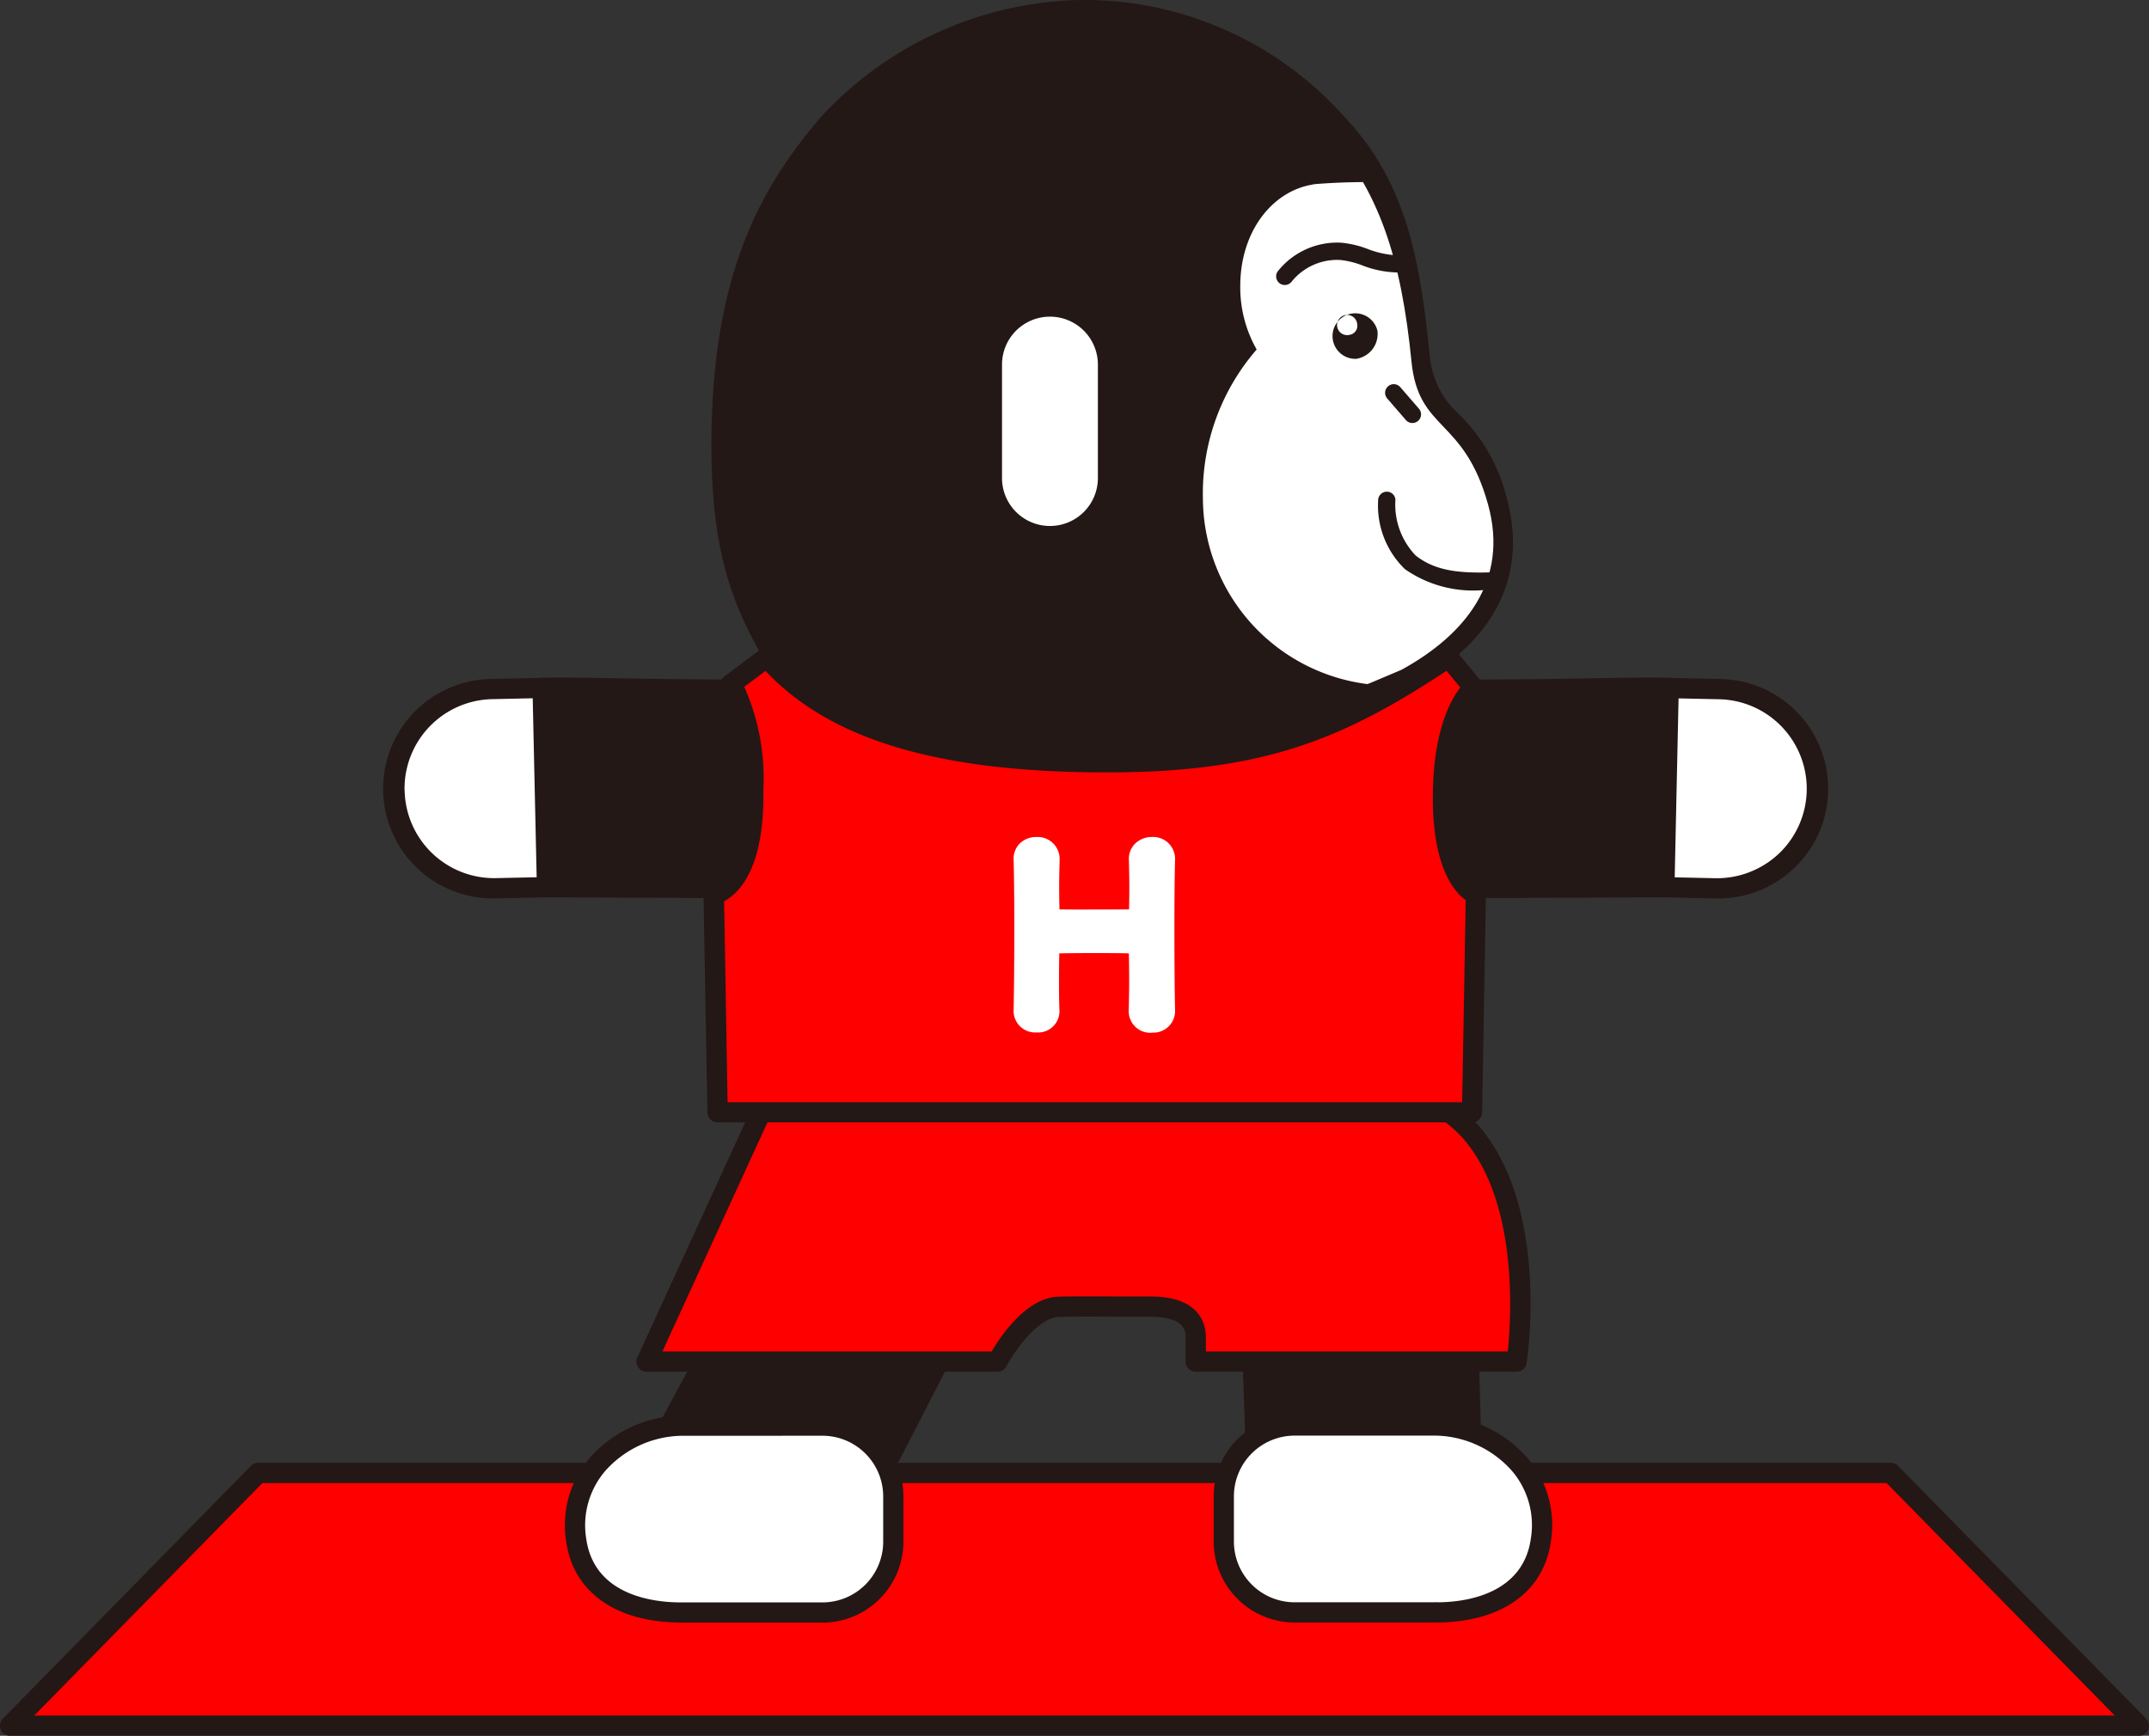 <svg id="グループ_658" data-name="グループ 658" xmlns="http://www.w3.org/2000/svg" xmlns:xlink="http://www.w3.org/1999/xlink" width="109.117" height="88.156" viewBox="0 0 109.117 88.156">
  <rect x="0" y="0" width="109.117" height="88.156" fill="#333333" stroke="none"/>
  <defs>
    <clipPath id="clip-path">
      <rect id="長方形_295" data-name="長方形 295" width="109.117" height="88.156" fill="none"/>
    </clipPath>
    <clipPath id="clip-path-2">
      <path id="パス_1552" data-name="パス 1552" d="M87.707,14.888c-1.833,11.67-3.22,26.736-.535,25.942A101.509,101.509,0,0,0,98.819,36.61c3.225-1.771,5.475-4.51,4.395-8.4-1.232-4.444-3.53-3.679-3.887-7.254-.509-5.1-1.591-8.794-4.538-11.9a2.8,2.8,0,0,0-2.022-1.021c-2.52,0-4.683,4.427-5.06,6.856" transform="translate(-85.673 -8.032)" fill="none"/>
    </clipPath>
  </defs>
  <g id="グループ_653" data-name="グループ 653">
    <g id="グループ_652" data-name="グループ 652" clip-path="url(#clip-path)">
      <path id="パス_1547" data-name="パス 1547" d="M89.236,34.422c-.624.343-1.8,1.05-3.462,1.8a32.377,32.377,0,0,1-11.837,2.521c-11.886.347-15.233-1.9-16.375-3.806-2.092-3.485-3.677-6.036-3.438-13.458.233-7.2,2.3-11.293,5.4-14.944A17.8,17.8,0,0,1,72.273.759a17.247,17.247,0,0,1,13.04,5.723c2.945,3.106,3.723,6.7,4.232,11.8.357,3.575,2.733,2.955,3.935,7.4,1.1,4.075-1.019,6.96-4.244,8.732" transform="translate(-17.465 -0.245)" fill="#231815"/>
      <path id="パス_1548" data-name="パス 1548" d="M71.33,39.043c-8.068,0-12.8-1.345-14.454-4.091l-.069-.116C54.75,31.41,53.125,28.7,53.366,21.213c.259-8,2.809-12.065,5.526-15.26A18.405,18.405,0,0,1,72.028,0,17.687,17.687,0,0,1,85.44,5.884c2.971,3.133,3.829,6.671,4.37,12.105a4.547,4.547,0,0,0,1.522,3.081,8.929,8.929,0,0,1,2.4,4.24c1.038,3.845-.557,7.154-4.492,9.317l-.385.215c-.691.39-1.734.978-3.114,1.6a32.4,32.4,0,0,1-12.033,2.566q-1.232.036-2.376.037m.7-38.015A17.3,17.3,0,0,0,59.674,6.619c-2.6,3.053-5.033,6.938-5.282,14.628-.232,7.188,1.248,9.651,3.3,13.061l.069.116c1.574,2.622,6.928,3.812,15.92,3.557A32.276,32.276,0,0,0,85.318,35.5c1.338-.6,2.357-1.176,3.031-1.556l.395-.221c2.461-1.352,5.152-3.864,4-8.148a7.848,7.848,0,0,0-2.159-3.808,5.5,5.5,0,0,1-1.791-3.679c-.52-5.207-1.327-8.582-4.095-11.5A16.7,16.7,0,0,0,72.028,1.028M88.991,34.177h0Z" transform="translate(-17.22)" fill="#231815"/>
    </g>
  </g>
  <g id="グループ_655" data-name="グループ 655" transform="translate(58.015 5.439)">
    <g id="グループ_654" data-name="グループ 654" clip-path="url(#clip-path-2)">
      <path id="パス_1549" data-name="パス 1549" d="M106.352,79.958h0Z" transform="translate(-92.347 -31.251)" fill="#1e288a"/>
      <path id="パス_1550" data-name="パス 1550" d="M106.352,80.033h0v-.29Z" transform="translate(-92.347 -31.182)" fill="#1e288a"/>
      <path id="パス_1551" data-name="パス 1551" d="M92.925,22.161a6.372,6.372,0,0,1-.834-3.219c0-2.767,1.614-4.8,3.63-5.149a.771.771,0,0,1,.177-.029l.033-.006a33.164,33.164,0,0,1,3.72-.079,33.169,33.169,0,0,1,3.72.079l.025,0a.838.838,0,0,1,.2.033c2.011.351,3.617,2.386,3.617,5.147a6.378,6.378,0,0,1-.833,3.219,11.15,11.15,0,0,1,2.733,7.593c0,5.344-3.208,8.981-7.165,9.676-.729.127-1.378-.211-2.71-.211a9.548,9.548,0,0,1-9.043-9.466,11.15,11.15,0,0,1,2.734-7.593" transform="translate(-87.131 -9.85)" fill="#fff"/>
    </g>
  </g>
  <g id="グループ_657" data-name="グループ 657">
    <g id="グループ_656" data-name="グループ 656" clip-path="url(#clip-path)">
      <path id="パス_1553" data-name="パス 1553" d="M77.565,34.38h0A2.434,2.434,0,0,0,80,31.946V26.183a2.434,2.434,0,0,0-4.868,0v5.763a2.434,2.434,0,0,0,2.434,2.434" transform="translate(-24.254 -7.667)" fill="#fff"/>
      <path id="パス_1554" data-name="パス 1554" d="M101.676,18.83a4.79,4.79,0,0,1-1.337-.31A5.07,5.07,0,0,0,99,18.2a3.85,3.85,0,0,0-3.229,1.449.439.439,0,0,0,.709.519,2.967,2.967,0,0,1,2.465-1.091,4.322,4.322,0,0,1,1.113.274,5.145,5.145,0,0,0,1.856.36ZM106.7,34.938c-1.769.06-2.944-.079-3.93-.853a3.739,3.739,0,0,1-1.027-2.843.44.44,0,0,0-.878.039,4.49,4.49,0,0,0,1.363,3.5,6.045,6.045,0,0,0,4.112,1.048Z" transform="translate(-30.889 -5.873)" fill="#231815"/>
      <path id="パス_1555" data-name="パス 1555" d="M102.2,24.161a1.156,1.156,0,1,0-1.071,1.431,1.277,1.277,0,0,0,1.071-1.431m-1.4.21a.513.513,0,1,1,.376-.517.458.458,0,0,1-.376.517" transform="translate(-32.261 -7.369)" fill="#231815"/>
      <path id="パス_1556" data-name="パス 1556" d="M105.262,30.785a.439.439,0,0,1-.351-.152l-.947-1.094a.439.439,0,1,1,.664-.575l.947,1.094a.44.44,0,0,1-.313.727" transform="translate(-33.527 -9.301)" fill="#231815"/>
      <path id="パス_1557" data-name="パス 1557" d="M103.3,51.611c4.371.183,11.644-.11,12.991-.021-.114,1.951-.217,10.116-.217,10.116l-13,.056c-2.936,0-5.308-1.95-5.291-4.884a5.3,5.3,0,0,1,5.52-5.266" transform="translate(-31.565 -16.649)" fill="#231815"/>
      <path id="パス_1558" data-name="パス 1558" d="M102.826,62.03A6.032,6.032,0,0,1,98.5,60.337a5.1,5.1,0,0,1-1.479-3.708,5.812,5.812,0,0,1,6.056-5.776c2.617.11,6.363.046,9.1,0,1.87-.032,3.348-.058,3.9-.02a.514.514,0,0,1,.479.542c-.112,1.917-.215,10.011-.217,10.093a.513.513,0,0,1-.511.507Zm0-10.156a4.785,4.785,0,0,0-4.779,4.76,4.094,4.094,0,0,0,1.18,2.979,5.005,5.005,0,0,0,3.6,1.389l12.5-.052c.022-1.668.1-6.93.186-9.107-.724-.012-1.948.014-3.315.037-2.748.047-6.511.112-9.159,0-.069,0-.137,0-.207,0" transform="translate(-31.32 -16.404)" fill="#231815"/>
      <path id="パス_1559" data-name="パス 1559" d="M132.534,56.821a5.06,5.06,0,0,0-4.949-5.167L125.01,51.6l-.217,10.116,2.574.055a5.06,5.06,0,0,0,5.167-4.949" transform="translate(-40.286 -16.657)" fill="#fff"/>
      <path id="パス_1560" data-name="パス 1560" d="M127.235,62.036h-.123l-2.574-.055a.512.512,0,0,1-.5-.524l.217-10.117a.517.517,0,0,1,.158-.36.405.405,0,0,1,.366-.142l2.575.056a5.572,5.572,0,0,1-.116,11.144m-2.162-1.072,2.061.045a4.59,4.59,0,0,0,3.242-1.262,4.546,4.546,0,0,0-3.047-7.827l-2.061-.044Zm7.217-4.391h0Z" transform="translate(-40.041 -16.409)" fill="#231815"/>
      <path id="パス_1561" data-name="パス 1561" d="M53.68,51.611c-4.371.183-11.644-.11-12.991-.021.114,1.951.217,10.116.217,10.116l13,.056c2.936,0,5.308-1.95,5.291-4.884a5.3,5.3,0,0,0-5.52-5.266" transform="translate(-13.135 -16.649)" fill="#231815"/>
      <path id="パス_1562" data-name="パス 1562" d="M53.665,62.031l-13.007-.055a.514.514,0,0,1-.511-.507c0-.082-.1-8.177-.216-10.094a.513.513,0,0,1,.478-.542c.557-.038,2.035-.012,3.905.02,2.734.046,6.48.11,9.1,0a5.812,5.812,0,0,1,6.055,5.776,5.1,5.1,0,0,1-1.478,3.708,6.029,6.029,0,0,1-4.325,1.693m-12.5-1.08,12.5.052a5,5,0,0,0,3.6-1.39,4.092,4.092,0,0,0,1.18-2.978,4.786,4.786,0,0,0-4.986-4.756c-2.648.112-6.411.047-9.159,0-1.367-.023-2.594-.048-3.315-.036.088,2.177.164,7.439.186,9.107" transform="translate(-12.891 -16.404)" fill="#231815"/>
      <path id="パス_1563" data-name="パス 1563" d="M29.577,56.821a5.06,5.06,0,0,1,4.949-5.167L37.1,51.6l.217,10.116-2.574.055a5.06,5.06,0,0,1-5.167-4.949" transform="translate(-9.548 -16.657)" fill="#fff"/>
      <path id="パス_1564" data-name="パス 1564" d="M34.387,62.036a5.572,5.572,0,0,1-.116-11.144l2.574-.056a.408.408,0,0,1,.366.142.507.507,0,0,1,.158.36l.218,10.117a.515.515,0,0,1-.5.524l-2.575.055h-.123m-4.54-5.475a4.544,4.544,0,0,0,4.642,4.447l2.061-.044-.2-9.09-2.061.045a4.545,4.545,0,0,0-4.446,4.642" transform="translate(-9.303 -16.409)" fill="#231815"/>
      <path id="パス_1565" data-name="パス 1565" d="M108.849,123.3H.759l12.594-12.837h82.9Z" transform="translate(-0.245 -35.661)" fill="red"/>
      <path id="パス_1566" data-name="パス 1566" d="M108.6,123.573H.513a.514.514,0,0,1-.366-.874l12.594-12.837a.515.515,0,0,1,.367-.154h82.9a.514.514,0,0,1,.366.154L108.97,122.7a.514.514,0,0,1-.366.874M1.737,122.545H107.38L95.794,110.736H13.323Z" transform="translate(0 -35.416)" fill="#231815"/>
      <path id="パス_1567" data-name="パス 1567" d="M91.5,93.967H51.938a10.08,10.08,0,0,0,1.193,2.592l-4.2,7.785,11.628.8,3.51-6.831h.009c1.151.452,2.4-3.033,3.715-3.033s10.4.242,11.551-.211l.018,3.244.21,6.035h10.94l-.21-7.785A10.058,10.058,0,0,0,91.5,93.967" transform="translate(-15.797 -30.335)" fill="#231815"/>
      <path id="パス_1568" data-name="パス 1568" d="M60.316,105.41h-.035l-11.628-.8a.515.515,0,0,1-.417-.757l4.055-7.52a10.956,10.956,0,0,1-1.089-2.46.514.514,0,0,1,.49-.666H91.253a.513.513,0,0,1,.49.666,10.734,10.734,0,0,1-1.166,2.585l.206,7.626a.515.515,0,0,1-.514.528H79.329a.514.514,0,0,1-.513-.5l-.21-6.036-.014-2.637a96.446,96.446,0,0,1-9.749.116c-.609-.009-1.067-.016-1.292-.016-.38,0-1,.811-1.448,1.4-.613.8-1.242,1.631-1.985,1.673l-3.345,6.509a.514.514,0,0,1-.457.279m-10.8-1.767,10.5.718,3.356-6.531a.536.536,0,0,1,.653-.243c.231.089.928-.821,1.262-1.26.676-.888,1.376-1.809,2.265-1.809.228,0,.692.007,1.308.018,2.275.036,9.2.145,10.055-.192a.514.514,0,0,1,.7.475l.018,3.244.192,5.524h9.917l-.2-7.259a.51.51,0,0,1,.086-.3,9.025,9.025,0,0,0,.9-1.794H52.411a9.025,9.025,0,0,0,.9,1.794.514.514,0,0,1,.024.528Z" transform="translate(-15.552 -30.09)" fill="#231815"/>
      <path id="パス_1569" data-name="パス 1569" d="M48.506,106.916h7.177a3.6,3.6,0,0,1,3.6,3.6v2.3a3.6,3.6,0,0,1-3.6,3.6H48.552c-.007,0-.014,0-.021,0s-.028,0-.043,0c-2.621,0-4.942-1.076-5.308-3.671-.525-3.728,2.812-5.819,5.325-5.819" transform="translate(-13.922 -34.515)" fill="#fff"/>
      <path id="パス_1570" data-name="パス 1570" d="M55.438,116.674H48.307c-.019,0-.041,0-.062,0-3.3-.009-5.456-1.544-5.818-4.109a5.235,5.235,0,0,1,1.225-4.287,6.369,6.369,0,0,1,4.609-2.118h7.177a4.115,4.115,0,0,1,4.11,4.11v2.3a4.115,4.115,0,0,1-4.11,4.11m-7.177-9.49a5.3,5.3,0,0,0-3.833,1.763,4.236,4.236,0,0,0-.983,3.471c.411,2.914,3.493,3.228,4.8,3.228l.063,0v0h7.131a3.087,3.087,0,0,0,3.083-3.083v-2.3a3.087,3.087,0,0,0-3.083-3.082Z" transform="translate(-13.677 -34.27)" fill="#231815"/>
      <path id="パス_1571" data-name="パス 1571" d="M102.537,106.916H95.36a3.6,3.6,0,0,0-3.6,3.6v2.3a3.6,3.6,0,0,0,3.6,3.6h7.131c.007,0,.014,0,.021,0s.028,0,.043,0c2.621,0,4.942-1.076,5.308-3.671.525-3.728-2.812-5.819-5.325-5.819" transform="translate(-29.624 -34.515)" fill="#fff"/>
      <path id="パス_1572" data-name="パス 1572" d="M102.309,116.673H95.115a4.114,4.114,0,0,1-4.11-4.11v-2.3a4.115,4.115,0,0,1,4.11-4.11h7.177a6.369,6.369,0,0,1,4.609,2.118,5.235,5.235,0,0,1,1.224,4.287c-.363,2.575-2.537,4.112-5.816,4.112m-.042-1.031a.879.879,0,0,1,.094.007c1.254,0,4.337-.318,4.747-3.231a4.237,4.237,0,0,0-.983-3.471,5.3,5.3,0,0,0-3.833-1.763H95.115a3.086,3.086,0,0,0-3.083,3.082v2.3a3.086,3.086,0,0,0,3.083,3.083h7.091c.021,0,.043,0,.062,0" transform="translate(-29.379 -34.27)" fill="#231815"/>
      <path id="パス_1573" data-name="パス 1573" d="M76.129,78.688H55.757L48.481,94.551H66.3s1.43-2.719,3.1-2.783c.683-.026,3.534,0,4.674,0,.869,0,2.288.177,2.288,1.549v1.239h16.3S94.8,80.49,84.569,80.49c-2.9,0,1.1-1.8,1.1-1.8Z" transform="translate(-15.651 -25.402)" fill="red"/>
      <path id="パス_1574" data-name="パス 1574" d="M92.418,94.82h-16.3a.514.514,0,0,1-.514-.514V93.067c0-.256,0-1.036-1.774-1.036l-1.243,0c-1.3-.006-2.926-.012-3.412.007-1.121.043-2.329,1.872-2.665,2.508a.513.513,0,0,1-.454.276H48.236a.514.514,0,0,1-.467-.729l7.277-15.862a.513.513,0,0,1,.467-.3h29.91a.514.514,0,0,1,.211.982,10.849,10.849,0,0,0-1.5.817c.058,0,.121,0,.192,0A7.749,7.749,0,0,1,90.5,82.341c3.572,4.155,2.472,11.722,2.423,12.042a.515.515,0,0,1-.508.437M76.636,93.792H91.963c.173-1.644.563-7.525-2.24-10.784a6.768,6.768,0,0,0-5.4-2.25c-.456,0-1.4,0-1.551-.684-.037-.17-.114-.53.67-1.117h-27.6l-6.8,14.835H65.759c.449-.765,1.752-2.72,3.381-2.782.507-.02,2.141-.014,3.455-.009l1.239,0c2.529,0,2.8,1.443,2.8,2.063Z" transform="translate(-15.406 -25.157)" fill="#231815"/>
      <path id="パス_1575" data-name="パス 1575" d="M92.088,50.851,90.813,49.29c-5.421,3.622-9.347,5.332-17.356,5.332S59.58,53.187,56.2,49.29l-1.853,1.385s1.084.968,1.163,5.331c.089,4.943-2,5.325-2,5.325L53.7,72.4h38.3L92.2,61.331s-1.853-.656-1.66-5.6c.149-3.8,1.549-4.884,1.549-4.884" transform="translate(-17.274 -15.912)" fill="red"/>
      <path id="パス_1576" data-name="パス 1576" d="M91.761,72.668h-38.3a.513.513,0,0,1-.513-.505L52.75,61.1a.515.515,0,0,1,.421-.515s1.656-.464,1.578-4.811c-.071-3.964-1-4.96-1-4.969a.534.534,0,0,1-.15-.4.522.522,0,0,1,.2-.377l1.853-1.385a.514.514,0,0,1,.7.075c3.052,3.517,8.413,5.155,16.871,5.155,7.888,0,11.641-1.618,17.07-5.245a.515.515,0,0,1,.683.1l1.275,1.561a.514.514,0,0,1-.077.726c-.033.028-1.222,1.083-1.356,4.5-.171,4.366,1.3,5.086,1.318,5.092a.514.514,0,0,1,.342.494l-.193,11.066a.514.514,0,0,1-.513.505m-37.8-1.028h37.3l.179-10.261c-.625-.45-1.813-1.845-1.654-5.908.112-2.85.9-4.273,1.381-4.888l-.7-.853c-5.3,3.5-9.34,5.161-17.252,5.161-8.5,0-14.023-1.641-17.327-5.155l-1.081.809a11.357,11.357,0,0,1,.972,5.206c.073,4.053-1.267,5.3-1.993,5.683Z" transform="translate(-17.029 -15.667)" fill="#231815"/>
      <path id="パス_1577" data-name="パス 1577" d="M83.934,71.881a.619.619,0,0,1-.683.577c-.341-.012-.683-.189-.683-.565v-.024c.012-.53.024-1.059.024-1.541,0-.742-.012-1.354-.024-1.671,0-.188-.047-.212-.223-.224-.412-.011-1.107-.023-1.812-.023-.872,0-1.778.012-2.237.023-.094,0-.223.012-.223.189-.012.306-.023.93-.023,1.706,0,.471,0,1,.023,1.541v.024c0,.376-.33.553-.671.553a.611.611,0,0,1-.683-.565v-.012c.024-1.247.035-2.8.035-4.272,0-1.318-.012-2.566-.035-3.46a.61.61,0,0,1,.671-.635.631.631,0,0,1,.683.611v.024c-.012.471-.023.941-.023,1.353,0,.636.012,1.165.023,1.46,0,.177.094.223.188.223.295.012,1.107.012,1.954.012s1.742,0,2.166-.012c.142,0,.188-.082.188-.212.012-.282.024-.812.024-1.459,0-.424-.012-.895-.024-1.365a.686.686,0,0,1,1.365-.024v.024c-.024.859-.035,2.118-.035,3.4,0,1.648.012,3.342.035,4.331Z" transform="translate(-24.767 -20.5)" fill="#fff"/>
      <path id="パス_1578" data-name="パス 1578" d="M83.018,72.716a1.094,1.094,0,0,1-1.173-1.056v-.081c.012-.511.022-1.02.022-1.484,0-.575-.007-1.071-.016-1.41-.96-.023-2.655-.017-3.531,0-.009.345-.015.835-.015,1.411,0,.464,0,.986.023,1.52A1.078,1.078,0,0,1,77.169,72.7,1.094,1.094,0,0,1,76,71.648c.024-1.266.035-2.816.035-4.284,0-1.371-.013-2.594-.035-3.447a1.089,1.089,0,0,1,.3-.8,1.187,1.187,0,0,1,.863-.342,1.115,1.115,0,0,1,1.174,1.1c-.012.5-.024.969-.024,1.377,0,.48.007.9.016,1.2.4.006,1.024.009,1.66.005.693,0,1.4,0,1.872-.006.008-.3.014-.712.014-1.186,0-.408-.011-.861-.022-1.313a1.1,1.1,0,0,1,.3-.825,1.217,1.217,0,0,1,.873-.353,1.114,1.114,0,0,1,1.173,1.1c-.022.848-.035,2.082-.035,3.425,0,1.784.013,3.4.035,4.319v.024a1.1,1.1,0,0,1-1.173,1.067M80.3,67.686c.711,0,1.411.013,1.826.024a.657.657,0,0,1,.7.714c.012.3.024.922.024,1.671,0,.471-.012.987-.023,1.5v.077a.352.352,0,0,0,.208.059c.047,0,.175-.026.175-.087v-.012c-.022-.916-.035-2.539-.035-4.331,0-1.35.013-2.595.035-3.414,0-.127-.16-.132-.192-.132a.239.239,0,0,0-.169.055.092.092,0,0,0-.024.075c.012.5.024.965.024,1.38,0,.656-.012,1.193-.024,1.479a.655.655,0,0,1-.678.683c-.821.022-3.542.023-4.14,0h0a.669.669,0,0,1-.658-.713c-.012-.279-.024-.816-.024-1.46,0-.416.012-.89.024-1.365,0-.127-.16-.133-.193-.133A.233.233,0,0,0,77,63.8a.122.122,0,0,0-.022.086c.022.863.035,2.1.035,3.475,0,1.474-.012,3.031-.035,4.281.022.072.351.056.373.03-.024-.567-.024-1.1-.024-1.581,0-.786.012-1.417.024-1.726a.655.655,0,0,1,.714-.66c.449-.011,1.36-.023,2.236-.023m-1.969.7v0m3.515-1.665v0Zm-3.516-.033v0m-.3-.24h0m4.105,0h0Z" transform="translate(-24.533 -20.266)" fill="#fff"/>
    </g>
  </g>
</svg>
